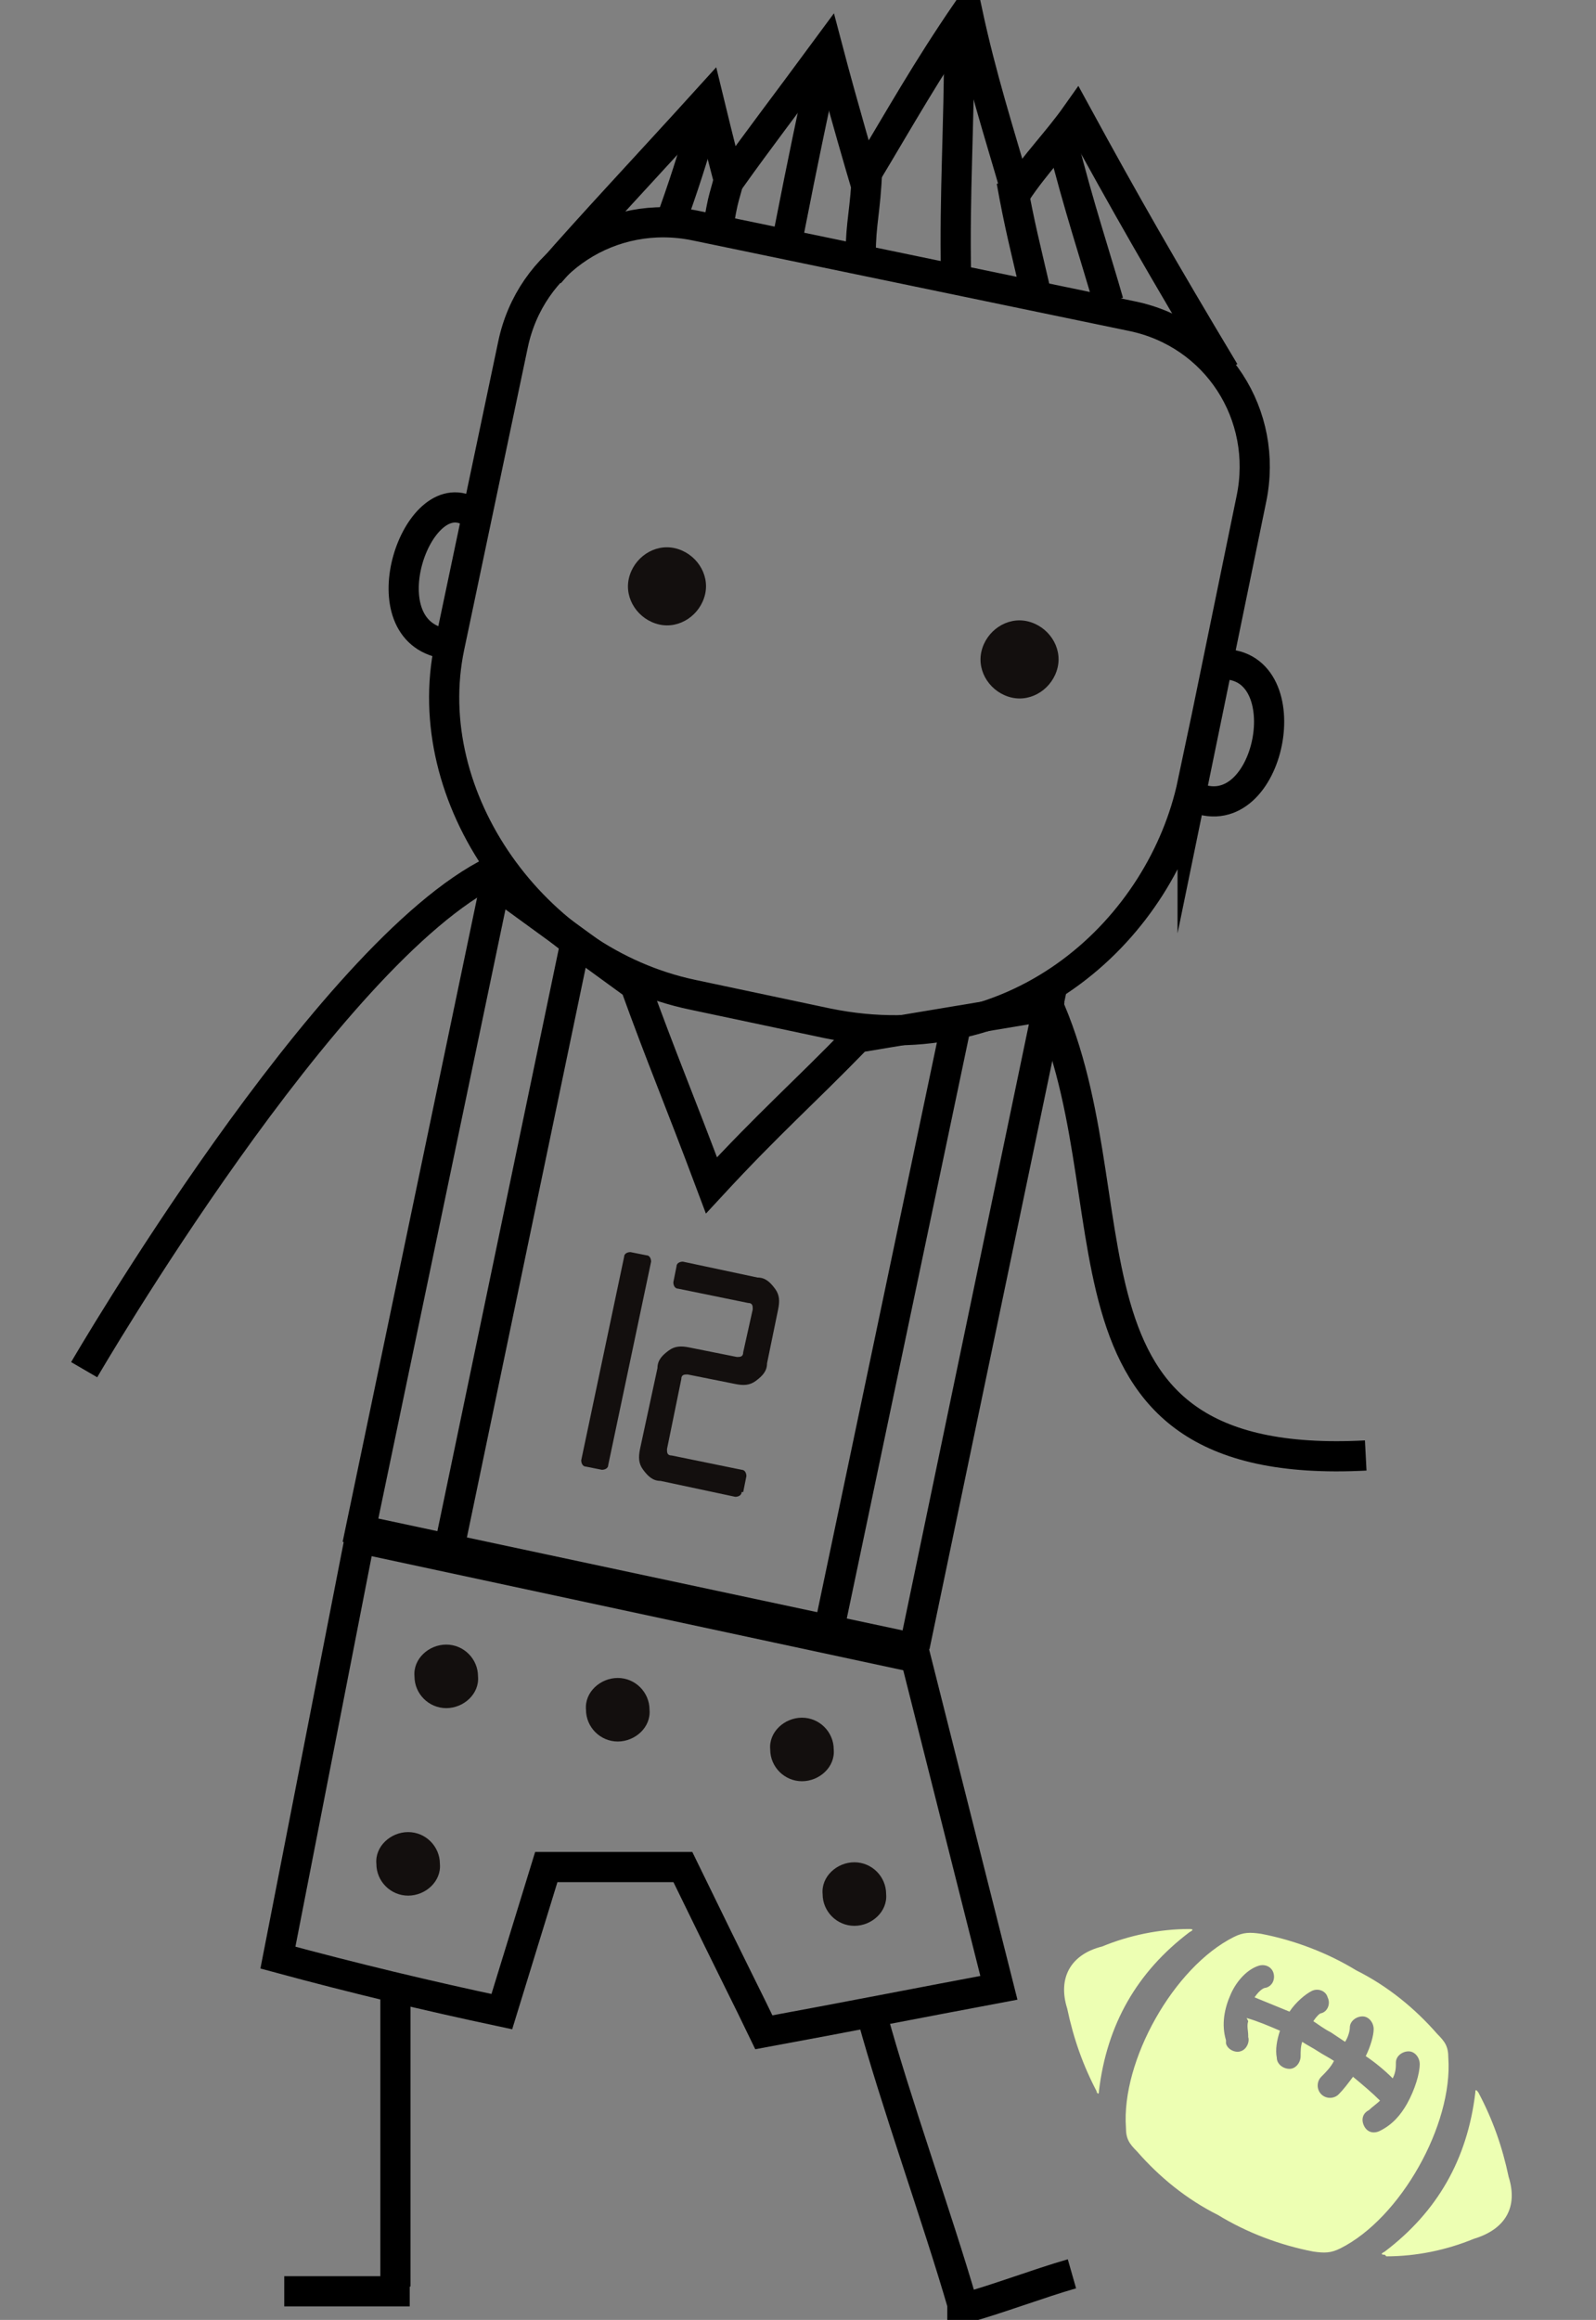 <?xml version="1.0" encoding="UTF-8"?> <svg xmlns="http://www.w3.org/2000/svg" version="1.1" viewBox="0 0 100.5 146"><rect x="0" y="0" width="100.5" height="146" fill="#808080" stroke="none"/><defs><style> .cls-1 { fill: #edffb3; fill-rule: evenodd; } .cls-2 { fill: none; stroke: #000; stroke-miterlimit: 10; stroke-width: 1.9px; } .cls-3 { fill: #130f0e; } </style></defs><g><g id="Layer_1"><g><path class="cls-1" d="M85.4,124c2,1,3.7,2.4,5.1,4,.5.5.7.8.7,1.5.3,4.2-3,10.1-6.8,12-.6.3-1,.3-1.7.2-2.1-.4-4.2-1.2-6-2.3-2-1-3.7-2.4-5.1-4-.5-.5-.7-.8-.7-1.5-.3-4.2,3-10.1,6.8-12,.6-.3,1-.3,1.7-.2,2.1.4,4.2,1.2,6,2.3M78.5,127c.7.2,1.4.5,2.1.8-.2.6-.3,1.2-.2,1.7,0,.4.4.7.8.7.4,0,.7-.4.7-.8,0-.3,0-.6.1-.9.3.2.7.4,1,.6.3.2.7.4,1,.6-.2.4-.5.7-.8,1-.3.3-.3.8,0,1.1.3.3.8.3,1.1,0,.3-.3.6-.7.9-1.1.6.5,1.2,1,1.7,1.5-.2.2-.5.4-.7.6-.4.2-.5.6-.3,1,.2.4.6.5,1,.3.8-.4,1.3-1,1.7-1.7.5-.9.8-1.9.8-2.5,0-.4-.3-.8-.7-.8-.4,0-.8.3-.8.7,0,.3,0,.6-.2,1-.5-.5-1.1-1-1.7-1.4.3-.6.5-1.3.5-1.7,0-.4-.3-.8-.7-.8-.4,0-.8.3-.8.7,0,.2-.1.6-.3.9-.3-.2-.6-.4-.9-.6-.4-.2-.8-.5-1.1-.7.2-.3.4-.5.5-.5.4-.1.6-.6.4-1-.1-.4-.6-.6-1-.4-.4.2-1,.7-1.4,1.3l-2.2-.9h0c.2-.3.5-.6.7-.6,0,0,0,0,0,0,.4-.1.6-.5.5-.9-.1-.4-.5-.6-.9-.5,0,0,0,0,0,0-.7.2-1.4.9-1.8,1.8-.4.9-.6,1.9-.3,2.9,0,0,0,0,0,.2.1.4.6.6.9.5.4-.1.6-.6.5-.9,0,0,0,0,0-.1,0-.3-.1-.6,0-.9M69,131.6c.2.3.2.1.2,0,.5-4.2,2.4-7.5,5.7-10,.2-.1.3-.2,0-.2-1.9,0-3.8.4-5.5,1.1-2,.5-2.8,2-2.2,3.9.4,1.9,1,3.6,1.9,5.3M87.3,142c1.9,0,3.8-.4,5.5-1.1,2-.6,2.8-2,2.2-3.9-.4-1.9-1-3.6-1.9-5.3-.2-.3-.2-.1-.2,0-.5,4.2-2.4,7.5-5.7,10-.2.1-.3.2,0,.2"></path><path class="cls-3" d="M28.1,107.5c1.1,0,2.1-.9,2-2,0-1.1-.9-2-2-2s-2.1.9-2,2c0,1.1.9,2,2,2"></path><path class="cls-3" d="M38.9,109.6c1.1,0,2.1-.9,2-2,0-1.1-.9-2-2-2s-2.1.9-2,2c0,1.1.9,2,2,2"></path><path class="cls-3" d="M25.7,119.3c1.1,0,2.1-.9,2-2,0-1.1-.9-2-2-2s-2.1.9-2,2c0,1.1.9,2,2,2"></path><path class="cls-3" d="M53.8,121.2c1.1,0,2.1-.9,2-2,0-1.1-.9-2-2-2s-2.1.9-2,2c0,1.1.9,2,2,2"></path><path class="cls-3" d="M50.5,112.1c1.1,0,2.1-.9,2-2,0-1.1-.9-2-2-2s-2.1.9-2,2c0,1.1.9,2,2,2"></path><path class="cls-3" d="M44.4,37.4c-.3,1.3-1.6,2.2-2.9,1.9-1.3-.3-2.2-1.6-1.9-2.9.3-1.3,1.6-2.2,2.9-1.9,1.3.3,2.2,1.6,1.9,2.9"></path><path class="cls-3" d="M66.6,42c-.3,1.3-1.6,2.2-2.9,1.9-1.3-.3-2.2-1.6-1.9-2.9.3-1.3,1.6-2.2,2.9-1.9,1.3.3,2.2,1.6,1.9,2.9"></path><line class="cls-2" x1="24.9" y1="125.8" x2="24.9" y2="143.9"></line><line class="cls-2" x1="25.8" y1="144.2" x2="17.9" y2="144.2"></line><path class="cls-2" d="M67.5,143.1c-2.1.6-4.7,1.6-6.9,2.2v-.3c-1.6-5.5-4.2-12.7-5.7-18.2"></path><path class="cls-2" d="M66.1,62.9l-8.5,40.7,8.4-40.3-12,2c-3.5,3.6-5.5,5.3-9.2,9.3-2.1-5.6-3.1-7.9-4.8-12.6l-8.8-6.4-8.5,40.7,34.7,7.4"></path><path class="cls-2" d="M34.6,17.2c2.7-3.1,6.1-6.7,10-11,0,0,.8,3.3,1.3,5.2,2-2.8,3.4-4.6,6.2-8.4,1,3.8,2.3,8.2,2.3,8.2,2.4-4,3.9-6.7,6.5-10.5.9,4.2,2,7.6,3.1,11.4,1.2-1.8,2.6-3.2,3.8-4.9,3,5.5,5.4,9.7,9.3,16.2"></path><path class="cls-2" d="M63.7,11.4c.5,2.8.9,4.3,1.5,6.9"></path><path class="cls-2" d="M54.6,10.7c-.1,2.6-.4,3.3-.4,5.3"></path><path class="cls-2" d="M46.1,10.1c-.3,2.1-.5,1.8-.8,3.8"></path><path class="cls-2" d="M66.9,8.9c1,4,2.1,7.3,2.9,10.1"></path><path class="cls-2" d="M60.4,2.5c0,5.5-.3,9.6-.2,14.8"></path><path class="cls-2" d="M51.9,3.8c-.8,3.8-1.3,6.1-2.2,10.7"></path><path class="cls-2" d="M44.4,7.4c-.8,2.4-.9,3-2,6.1"></path><path class="cls-2" d="M29.4,32.1c-3.3-1.5-6.3,7.6-1.4,8.4"></path><path class="cls-2" d="M77,41.8c5,0,3,10.3-1.7,8.4"></path><path class="cls-3" d="M38.3,92.2c0,.2-.2.3-.4.3l-1-.2c-.2,0-.3-.2-.3-.4l2.7-12.8c0-.2.2-.3.4-.3l1,.2c.2,0,.3.2.3.4l-2.7,12.8Z"></path><path class="cls-3" d="M46.7,93.9c0,.2-.2.3-.4.3l-4.7-1c-.5,0-.8-.3-1.1-.7-.3-.4-.3-.8-.2-1.3l1.1-5.1c0-.5.3-.8.7-1.1.4-.3.8-.3,1.3-.2l3,.6c.2,0,.4,0,.4-.3l.6-2.7c0-.2,0-.4-.3-.4l-4.4-.9c-.2,0-.3-.2-.3-.4l.2-1c0-.2.2-.3.4-.3l4.7,1c.5,0,.8.3,1.1.7.3.4.3.8.2,1.3l-.7,3.4c0,.5-.3.8-.7,1.1-.4.3-.8.3-1.3.2l-3-.6c-.2,0-.4,0-.4.3l-.9,4.4c0,.2,0,.4.3.4l4.4.9c.2,0,.3.2.3.4l-.2,1Z"></path><line class="cls-2" x1="36.2" y1="59.5" x2="28.4" y2="96.9"></line><line class="cls-2" x1="60.2" y1="64.5" x2="52.3" y2="102.1"></line><path class="cls-2" d="M75.1,49.3c-1.9,9-10.8,17.6-23,15.1l-8.5-1.8c-10-2.1-17.3-12.4-15.3-21.9l4-19c1.1-5.3,6.2-8.6,11.5-7.5l27.5,5.7c5.3,1.1,8.6,6.2,7.5,11.5l-3.7,18Z"></path><path class="cls-2" d="M65.6,62.4c6.3,12.8-.7,30.3,20.4,29.2"></path><path class="cls-2" d="M31.1,54.8c-10.5,5.1-25.8,31.4-25.8,31.4"></path><line class="cls-2" x1="57.6" y1="104.3" x2="23.1" y2="96.9"></line><path class="cls-2" d="M22.6,97.1l-5.1,26.1c4.8,1.3,9.4,2.4,14.1,3.4l2.8-9.1h0c2.5,0,6.1,0,8.6,0h0c3.8,7.8,3.8,7.7,5.1,10.4,4.9-.9,10-1.9,14.8-2.8l-5.5-21.8"></path></g></g></g></svg> 